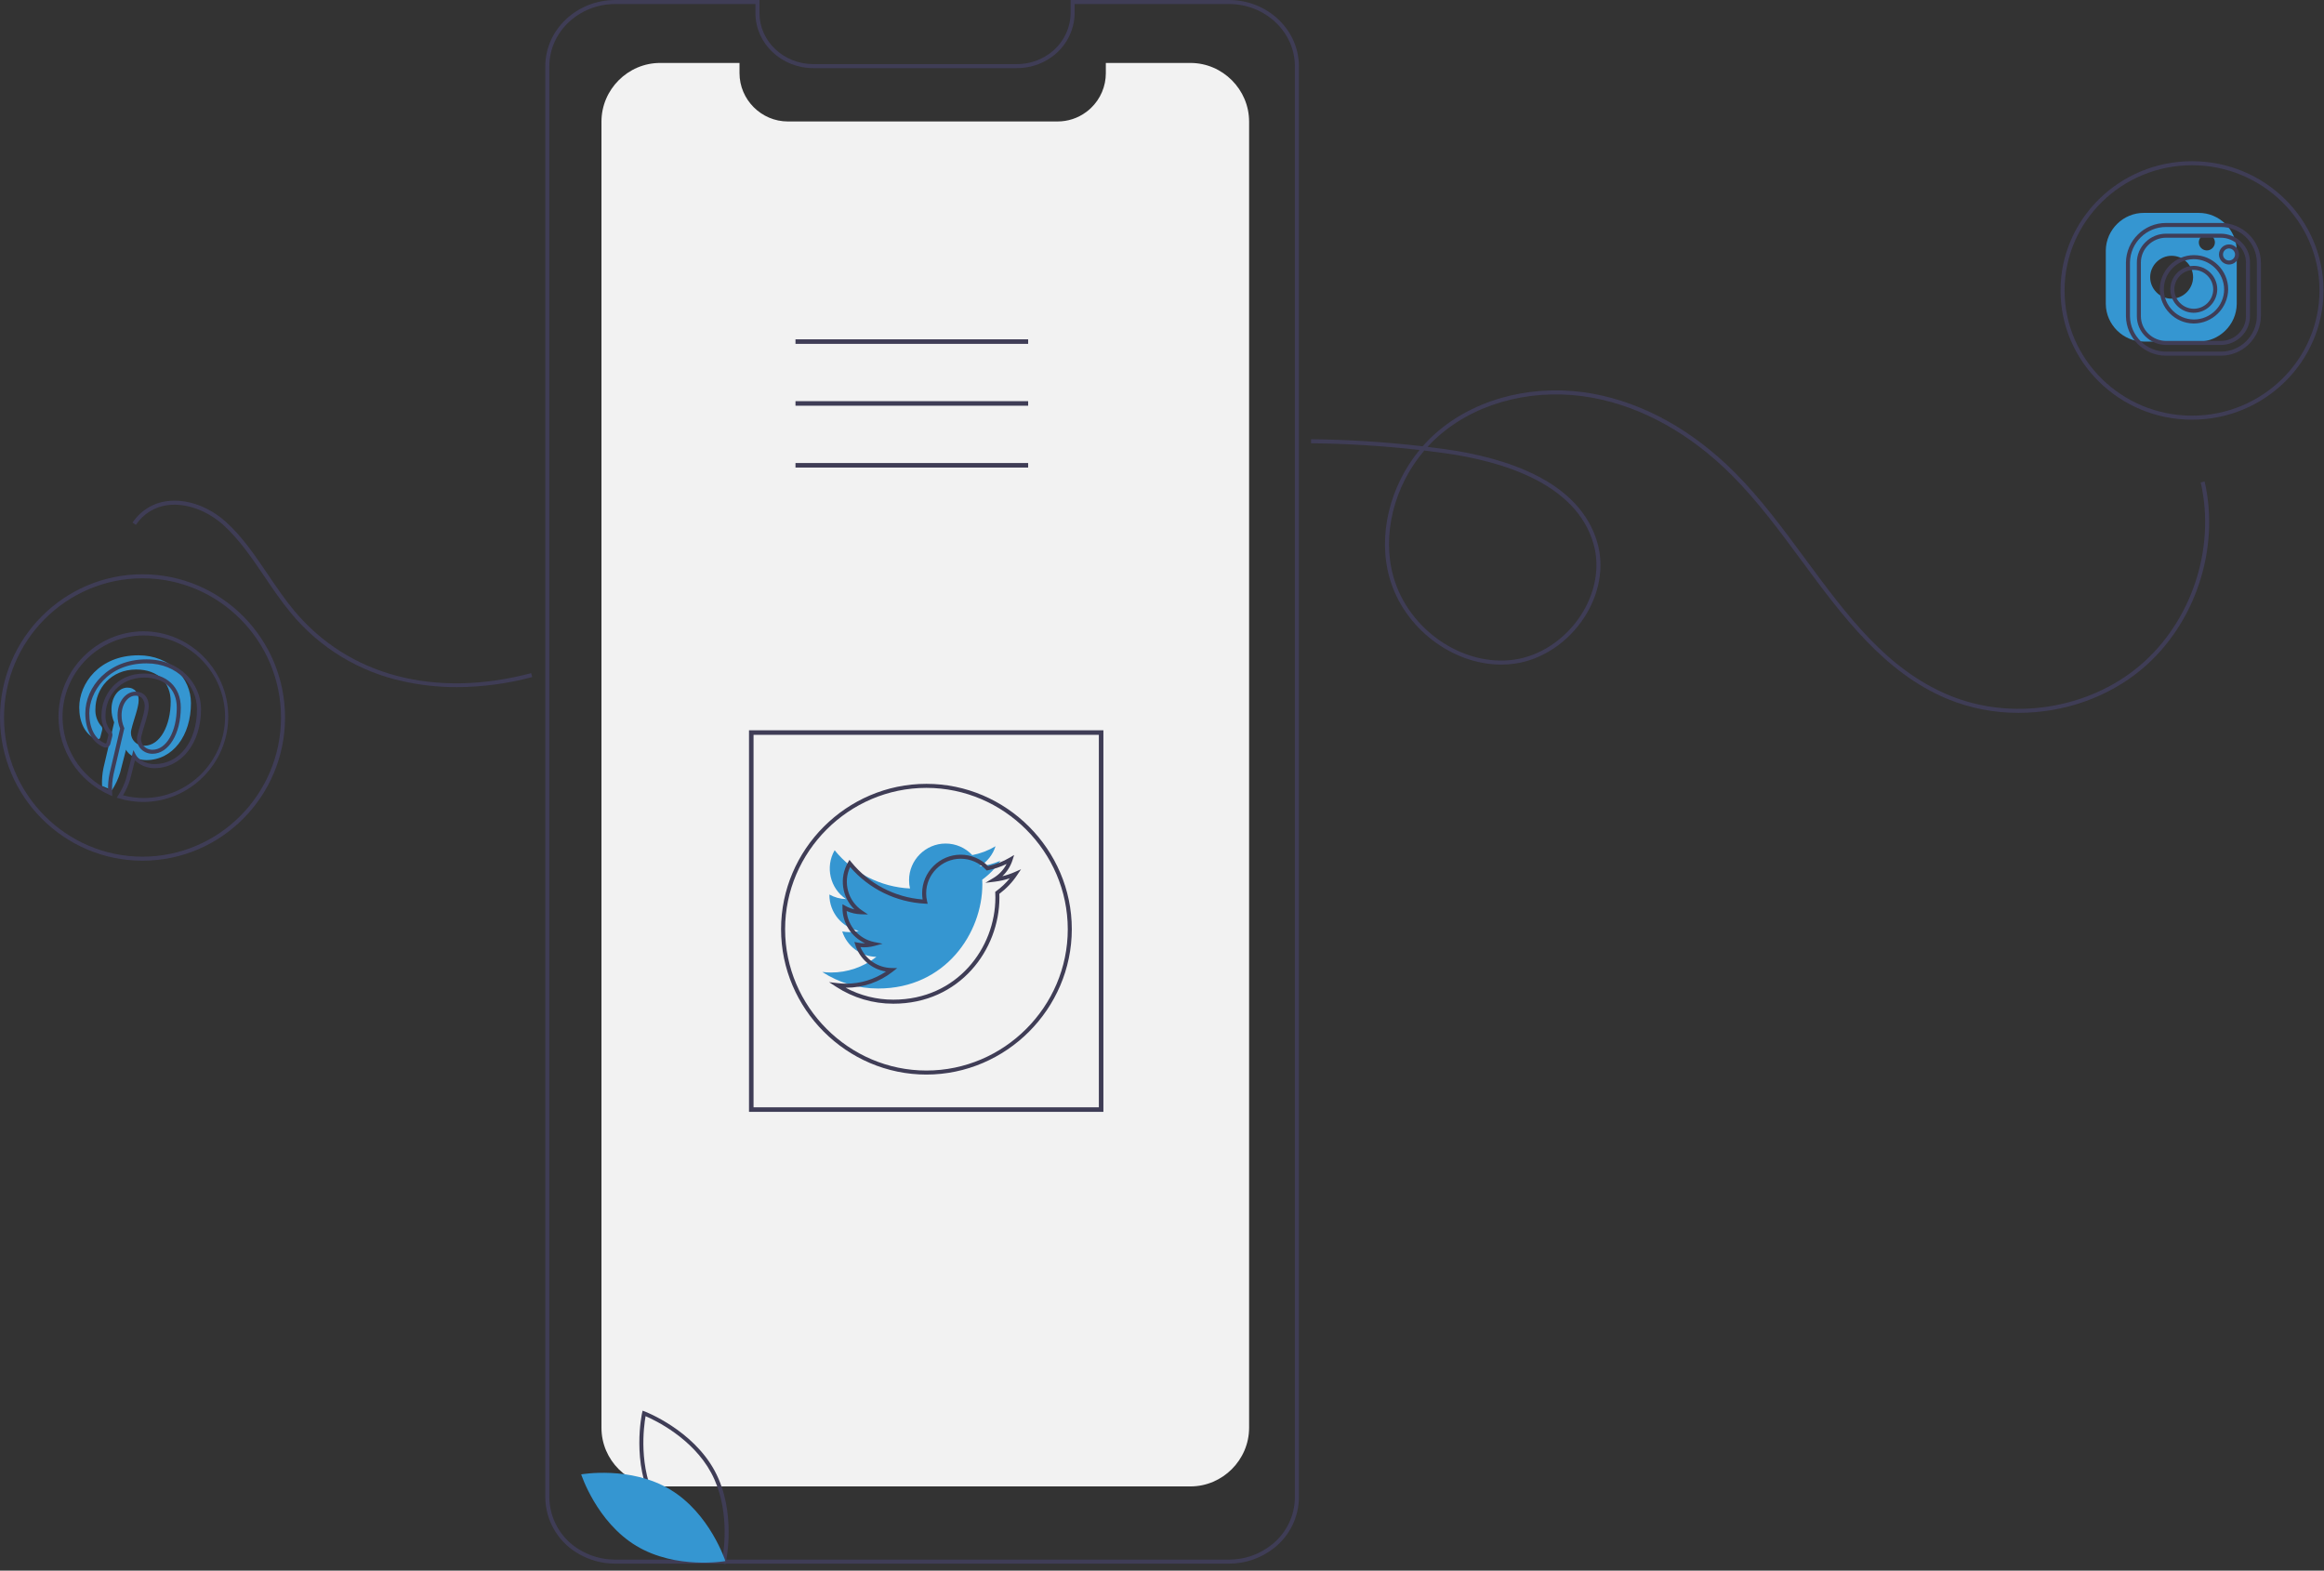 <svg clip-rule="evenodd" fill-rule="evenodd" stroke-linejoin="round" stroke-miterlimit="2" viewBox="0 0 327 221" xmlns="http://www.w3.org/2000/svg"><rect x="0" y="0" width="327" height="221" fill="#333333" stroke="none"/><g fill-rule="nonzero"><path d="m26.868 98.92c0 4.598-2.546 8.032-6.294 8.032-1.262 0-2.444-.686-2.85-1.46 0 0-.677 2.699-.822 3.223-.265.875-.653 1.709-1.151 2.476-.224-.114-.817-.363-1.392-.599-.041-.859.029-1.721.207-2.563.221-.953 1.497-6.391 1.497-6.391-.255-.583-.382-1.214-.375-1.851 0-1.735 1.001-3.034 2.249-3.034 1.063 0 1.573.8 1.573 1.758 0 1.072-.683 2.674-1.032 4.159-.036.146-.055.296-.055.446 0 .993.817 1.811 1.811 1.811.03 0 .06-.001.09-.002 2.206 0 3.694-2.85 3.694-6.23 0-2.571-1.72-4.491-4.851-4.491-3.535 0-5.744 2.654-5.744 5.614-.035.834.24 1.653.771 2.297.19.159.258.424.168.655-.057.215-.182.731-.241.941-.03.195-.199.34-.396.34-.065 0-.129-.015-.186-.045-1.63-.672-2.39-2.461-2.39-4.48 0-3.328 2.796-7.32 8.336-7.32 4.451-.001 7.383 3.238 7.383 6.714z" fill="#3596d1"/><path d="m309.348 29.954h-7.678c-2.919-.015-5.338 2.364-5.373 5.283v7.544c.035 2.918 2.454 5.296 5.373 5.28h7.678c2.918.016 5.338-2.362 5.373-5.28v-7.544c-.035-2.919-2.454-5.298-5.373-5.283zm-3.839 12.073c-1.636-.028-2.967-1.382-2.967-3.018 0-1.656 1.363-3.019 3.019-3.019 1.655 0 3.018 1.362 3.019 3.018-.017 1.669-1.401 3.031-3.071 3.019zm4.99-6.79c-.613-.011-1.112-.518-1.112-1.132 0-.62.511-1.131 1.131-1.131.621 0 1.132.511 1.132 1.131-.004.622-.517 1.132-1.139 1.132z" fill="#3596d1"/><path d="m172.922 220.016h-86.354c-1.944.006-3.85-.543-5.494-1.582-2.675-1.666-4.318-4.592-4.348-7.744v-201.357c0-5.146 4.415-9.333 9.842-9.333h20.295v1.852c0 3.953 3.403 7.169 7.585 7.169h28.61c1.61.009 3.184-.481 4.504-1.402 1.897-1.31 3.047-3.461 3.082-5.767v-1.852h22.278c5.427 0 9.843 4.187 9.843 9.333v201.357c-.016 2.769-1.293 5.385-3.466 7.101-1.809 1.448-4.06 2.234-6.377 2.225zm-86.354-219.449c-5.114 0-9.275 3.932-9.275 8.766v201.357c.03 2.958 1.574 5.703 4.087 7.266 1.552.981 3.352 1.499 5.188 1.493h86.354c2.187.009 4.313-.732 6.02-2.099 2.04-1.609 3.239-4.062 3.256-6.66v-201.357c0-4.834-4.161-8.766-9.276-8.766h-21.711v1.285c-.035 2.491-1.276 4.817-3.326 6.233-1.415.987-3.101 1.513-4.827 1.503h-28.61c-4.495 0-8.152-3.47-8.152-7.736v-1.285h-19.728z" fill="#3f3d56"/><path d="m175.757 17.117v183.781c-.005 4.528-3.731 8.252-8.259 8.253h-74.61-.014c-4.524 0-8.245-3.721-8.245-8.244v-.009-183.781-.001c0-4.53 3.728-8.259 8.258-8.259h11.166v1.432c0 3.731 3.069 6.801 6.799 6.802h37.947c1.452.003 2.866-.462 4.032-1.327.236-.171.459-.359.669-.561 1.342-1.281 2.101-3.059 2.098-4.914v-1.432h11.902c4.53 0 8.257 3.728 8.257 8.257z" fill="#f2f2f2"/><path d="m155.255 156.446h-49.866v-53.689h49.866zm-49.227-.639h48.587v-52.411h-48.587z" fill="#3f3d56"/></g><path d="m111.929 47.745h32.738v.639h-32.738z" fill="#3f3d56"/><path d="m111.929 56.448h32.738v.639h-32.738z" fill="#3f3d56"/><path d="m111.929 65.15h32.738v.639h-32.738z" fill="#3f3d56"/><g fill-rule="nonzero"><path d="m102.067 220.092-.304-.114c-.067-.025-6.722-2.575-9.84-8.357-3.117-5.781-1.591-12.743-1.575-12.813l.072-.316.304.113c.067.026 6.722 2.576 9.84 8.357 3.117 5.782 1.591 12.743 1.575 12.813zm-9.644-8.74c2.635 4.888 7.895 7.394 9.227 7.966.253-1.428 1.048-7.203-1.586-12.087-2.633-4.883-7.894-7.392-9.227-7.966-.253 1.429-1.048 7.204 1.586 12.087z" fill="#3f3d56"/><path d="m94.306 209.593c5.603 3.371 7.76 10.066 7.76 10.066s-6.926 1.23-12.528-2.14c-5.603-3.371-7.761-10.066-7.761-10.066s6.926-1.231 12.529 2.14z" fill="#3596d1"/><path d="m138.204 123.778c.011.218.016.442.016.665 0 6.803-5.179 14.648-14.648 14.648-2.794.006-5.53-.803-7.872-2.328.407.051.817.076 1.227.077 2.316.004 4.567-.772 6.389-2.203-2.197-.043-4.135-1.484-4.808-3.576.32.061.644.092.97.093.457.001.912-.059 1.352-.18-2.392-.484-4.128-2.607-4.127-5.048v-.06c.716.401 1.519.622 2.339.643-2.25-1.502-2.956-4.532-1.603-6.874 2.608 3.217 6.467 5.175 10.603 5.381-.088-.387-.132-.782-.131-1.178v-.005c0-2.82 2.321-5.141 5.142-5.141 1.423 0 2.784.59 3.755 1.63 1.154-.226 2.26-.648 3.271-1.249-.385 1.192-1.189 2.205-2.262 2.852 1.017-.125 2.011-.399 2.949-.813-.689 1.034-1.557 1.937-2.562 2.666z" fill="#3596d1"/><g fill="#3f3d56"><path d="m130.355 151.2c-11.221 0-20.454-9.234-20.454-20.454 0-11.221 9.233-20.454 20.454-20.454s20.454 9.233 20.454 20.454c-.012 11.215-9.238 20.441-20.454 20.454zm0-40.341c-10.91 0-19.887 8.977-19.887 19.887 0 10.909 8.977 19.886 19.887 19.886s19.887-8.977 19.887-19.886c-.012-10.905-8.982-19.875-19.887-19.887zm-4.661 30.369c-2.849.006-5.639-.819-8.028-2.372l-1.017-.662 1.205.142c.396.048.795.072 1.194.073 2.001.008 3.958-.587 5.615-1.706-2.013-.326-3.68-1.761-4.302-3.704l-.147-.46.474.096c.339.068.684.098 1.029.089-1.928-.886-3.171-2.821-3.176-4.943v-.548l.423.237c.392.22.814.384 1.252.485-1.77-1.734-2.141-4.468-.898-6.611l.206-.356.259.319c2.481 3.053 6.112 4.954 10.034 5.255-.045-.287-.067-.578-.067-.868v-.007c0-2.976 2.449-5.425 5.425-5.425 1.447 0 2.834.579 3.853 1.606 1.067-.226 2.089-.625 3.026-1.183l.642-.381-.227.711c-.277.866-.768 1.648-1.427 2.274.594-.142 1.174-.338 1.733-.585l.891-.394-.541.81c-.679 1.021-1.529 1.916-2.512 2.649.007.173.01.349.01.525 0 7.341-5.584 14.934-14.929 14.934zm-6.716-2.252c2.064 1.11 4.372 1.689 6.716 1.685 8.99 0 14.362-7.305 14.362-14.367 0-.219-.005-.437-.016-.65l-.007-.153.124-.09c.719-.521 1.367-1.133 1.926-1.821-.686.229-1.394.39-2.113.477l-1.325.163 1.145-.687c.789-.472 1.429-1.156 1.846-1.975-.839.416-1.731.718-2.65.897l-.154.03-.107-.114c-.919-.983-2.205-1.542-3.55-1.542-2.665 0-4.858 2.193-4.858 4.858v.007c-.002.373.04.745.125 1.108l.088.368-.378-.019c-4.067-.207-7.877-2.073-10.535-5.158-1.026 2.173-.298 4.798 1.703 6.132l.812.543-.977-.024c-.7-.018-1.39-.175-2.03-.459.183 2.149 1.77 3.934 3.883 4.365l1.178.237-1.159.314c-.639.174-1.304.23-1.962.164.754 1.752 2.472 2.905 4.379 2.94l.795.015-.625.491c-1.869 1.476-4.185 2.275-6.566 2.265-.023 0-.046 0-.07 0z"/><path d="m308.628 44.01c-1.792-.028-3.249-1.509-3.249-3.301 0-1.811 1.49-3.301 3.301-3.301s3.301 1.49 3.301 3.301c-.016 1.825-1.529 3.314-3.353 3.301zm0-6.035c-1.48.029-2.683 1.254-2.683 2.734 0 1.5 1.235 2.735 2.735 2.735s2.734-1.235 2.734-2.735c-.016-1.513-1.273-2.746-2.786-2.734z"/><path d="m312.465 48.537h-7.676c-1.087.001-2.133-.426-2.908-1.189-.777-.751-1.215-1.787-1.213-2.867v-7.544c.001-1.079.439-2.112 1.211-2.865.774-.766 1.821-1.195 2.91-1.19h7.676c1.088-.001 2.134.426 2.909 1.189.777.751 1.215 1.786 1.213 2.866v7.544c-.001 1.079-.439 2.113-1.212 2.866-.773.766-1.821 1.195-2.91 1.19zm-7.676-15.088c-.939-.004-1.843.365-2.511 1.026-.665.647-1.041 1.535-1.043 2.462v7.544c-.002.928.375 1.817 1.042 2.461.669.659 1.573 1.028 2.512 1.028h7.676c.94.004 1.844-.365 2.512-1.026.665-.647 1.041-1.536 1.043-2.463v-7.544c.001-.927-.375-1.816-1.042-2.461-.67-.659-1.573-1.027-2.513-1.027zm3.839 12.07c-2.609-.043-4.732-2.2-4.732-4.81 0-2.639 2.171-4.81 4.81-4.81s4.811 2.171 4.811 4.81c-.025 2.66-2.23 4.829-4.889 4.81zm0-9.052c-2.299.042-4.165 1.944-4.165 4.242 0 2.328 1.915 4.244 4.243 4.244s4.244-1.916 4.244-4.244c-.025-2.348-1.975-4.262-4.322-4.242zm4.989.754c-.769-.011-1.396-.646-1.396-1.415 0-.777.639-1.415 1.415-1.415.777 0 1.416.638 1.416 1.415-.007.781-.654 1.419-1.435 1.415zm0-2.263c-.458.011-.829.39-.829.848 0 .465.383.848.848.848.466 0 .849-.383.849-.848-.006-.47-.398-.853-.868-.848z"/><path d="m308.43 59.054c-10.201 0-18.5-8.158-18.5-18.186s8.299-18.186 18.5-18.186 18.5 8.158 18.5 18.186-8.299 18.186-18.5 18.186zm0-35.805c-9.888 0-17.933 7.904-17.933 17.619s8.045 17.619 17.933 17.619c9.889 0 17.933-7.904 17.933-17.619s-8.044-17.619-17.933-17.619zm4.035 26.796h-7.676c-3.076.022-5.627-2.487-5.657-5.564v-7.544c.03-3.076 2.581-5.585 5.657-5.564h7.676c3.077-.021 5.629 2.488 5.657 5.564v7.544c-.028 3.077-2.58 5.586-5.657 5.564zm-7.676-18.105c-2.765-.022-5.061 2.232-5.09 4.997v7.544c.029 2.766 2.325 5.019 5.09 4.997h7.676c2.766.022 5.061-2.231 5.09-4.997v-7.544c-.029-2.765-2.324-5.019-5.09-4.997z"/><path d="m20.052 121.106c-11.056 0-20.052-9.04-20.052-20.151s8.996-20.15 20.052-20.15c11.058 0 20.053 9.039 20.053 20.15s-8.995 20.151-20.053 20.151zm0-39.734c-10.744 0-19.485 8.785-19.485 19.583 0 10.799 8.741 19.584 19.485 19.584 10.745 0 19.486-8.785 19.486-19.584 0-10.798-8.741-19.583-19.486-19.583zm.119 31.469c-1.147-.001-2.287-.167-3.386-.493l-.359-.106.198-.317c.496-.752.879-1.572 1.139-2.434.143-.516.814-3.191.821-3.219l.181-.721.345.659c.337.643 1.401 1.308 2.597 1.308 3.539 0 6.011-3.186 6.011-7.748 0-3.161-2.655-6.43-7.099-6.43-5.554 0-8.052 4.115-8.052 7.037 0 2.101.806 3.638 2.214 4.216.04.022.087.026.131.013.038-.028.063-.069.07-.115.031-.114.08-.313.128-.506.043-.171.085-.337.112-.438.05-.19.053-.201-.111-.399-.573-.696-.871-1.578-.836-2.478 0-2.86 2.112-5.898 6.026-5.898 3.12 0 5.136 1.873 5.136 4.772 0 3.715-1.711 6.516-3.98 6.516-.675.012-1.319-.286-1.746-.809-.396-.507-.535-1.171-.373-1.795.129-.55.302-1.113.47-1.657.285-.925.553-1.798.553-2.437 0-.346-.093-1.475-1.289-1.475-1.102 0-1.965 1.208-1.965 2.751-.006.593.111 1.181.345 1.726l.045.091-.023.1s-1.276 5.437-1.499 6.389c-.18.859-.246 1.738-.196 2.614l.017.453-.415-.183c-4.339-1.921-7.151-6.241-7.151-10.986 0-6.565 5.381-11.977 11.946-12.014 6.556.015 11.941 5.413 11.941 11.969v.04c.008 6.567-5.38 11.981-11.946 12.004zm-2.869-.938c.956.254 1.942.382 2.931.382 6.274 0 11.436-5.162 11.436-11.436 0-6.273-5.162-11.436-11.436-11.436s-11.436 5.163-11.436 11.436c0 4.358 2.491 8.352 6.405 10.27-.017-.774.057-1.548.221-2.305.206-.878 1.307-5.571 1.477-6.295-.242-.597-.364-1.236-.36-1.881 0-1.861 1.112-3.318 2.532-3.318 1.128 0 1.856.801 1.856 2.042 0 .724-.281 1.637-.578 2.603-.165.535-.335 1.089-.46 1.621-.12.455-.022.941.266 1.313.319.386.8.606 1.301.594 1.946 0 3.413-2.558 3.413-5.949 0-2.594-1.751-4.205-4.569-4.205-3.546 0-5.459 2.746-5.459 5.331-.032.767.218 1.519.704 2.114.251.229.339.59.223.909-.026.099-.067.262-.109.429-.049.198-.099.402-.131.515-.063.318-.344.549-.668.549-.103 0-.204-.024-.296-.069-1.606-.66-2.565-2.432-2.565-4.74 0-3.738 3.223-7.604 8.619-7.604 4.799 0 7.666 3.557 7.666 6.997 0 4.818-2.767 8.315-6.578 8.315-1.013-.002-1.987-.395-2.719-1.095-.208.825-.574 2.276-.679 2.651-.234.795-.572 1.556-1.007 2.262z"/><path d="m284.04 100.304c-3.446.013-6.86-.655-10.047-1.967-8.89-3.705-14.777-11.685-20.47-19.402-3.073-4.166-6.251-8.474-9.882-12.101-5.817-5.812-12.566-9.567-19.517-10.859-7.811-1.452-15.772.426-21.293 5.022-.699.582-1.356 1.211-1.969 1.882.806.098 1.609.203 2.411.314 8.43 1.168 19.003 4.408 21.498 13.211.957 3.379.276 7.204-1.87 10.494-2.299 3.525-5.958 5.949-9.788 6.484-.624.087-1.253.13-1.883.13-6.897 0-13.693-5.127-15.705-12.174-1.704-5.968.016-12.922 4.208-18.021-5.069-.577-10.163-.894-15.265-.948l.006-.568c5.248.056 10.488.389 15.701.997.705-.804 1.472-1.552 2.293-2.237 5.65-4.703 13.784-6.625 21.759-5.143 7.065 1.312 13.916 5.121 19.815 11.015 3.661 3.657 6.852 7.982 9.938 12.165 5.907 8.007 11.486 15.571 20.231 19.216 8.79 3.664 19.582 1.997 26.856-4.147 7.275-6.144 10.724-16.506 8.582-25.784l.553-.128c2.188 9.48-1.336 20.067-8.768 26.345-4.805 4.057-11.111 6.204-17.394 6.204zm-83.634-36.908c-4.249 4.98-6.021 11.883-4.335 17.787 2.12 7.427 9.731 12.647 16.964 11.637 3.669-.513 7.18-2.842 9.391-6.232 2.056-3.153 2.712-6.808 1.799-10.029-2.411-8.509-12.767-11.66-21.03-12.805-.927-.128-1.856-.248-2.789-.358z"/><path d="m64.294 96.684c-2.545.008-5.084-.266-7.568-.818-6.177-1.328-11.73-4.7-15.759-9.567-1.33-1.593-2.541-3.381-3.713-5.11-1.778-2.625-3.617-5.34-5.876-7.36-2.247-2.01-5.206-3.067-7.72-2.762-1.85.212-3.513 1.234-4.537 2.79l-.468-.32c1.114-1.692 2.924-2.803 4.936-3.032 2.711-.33 5.766.754 8.167 2.901 2.311 2.067 4.17 4.811 5.968 7.465 1.163 1.717 2.367 3.493 3.678 5.064 7.65 9.16 19.8 12.361 33.337 8.782l.145.549c-3.454.926-7.014 1.402-10.59 1.418z"/></g></g></svg>